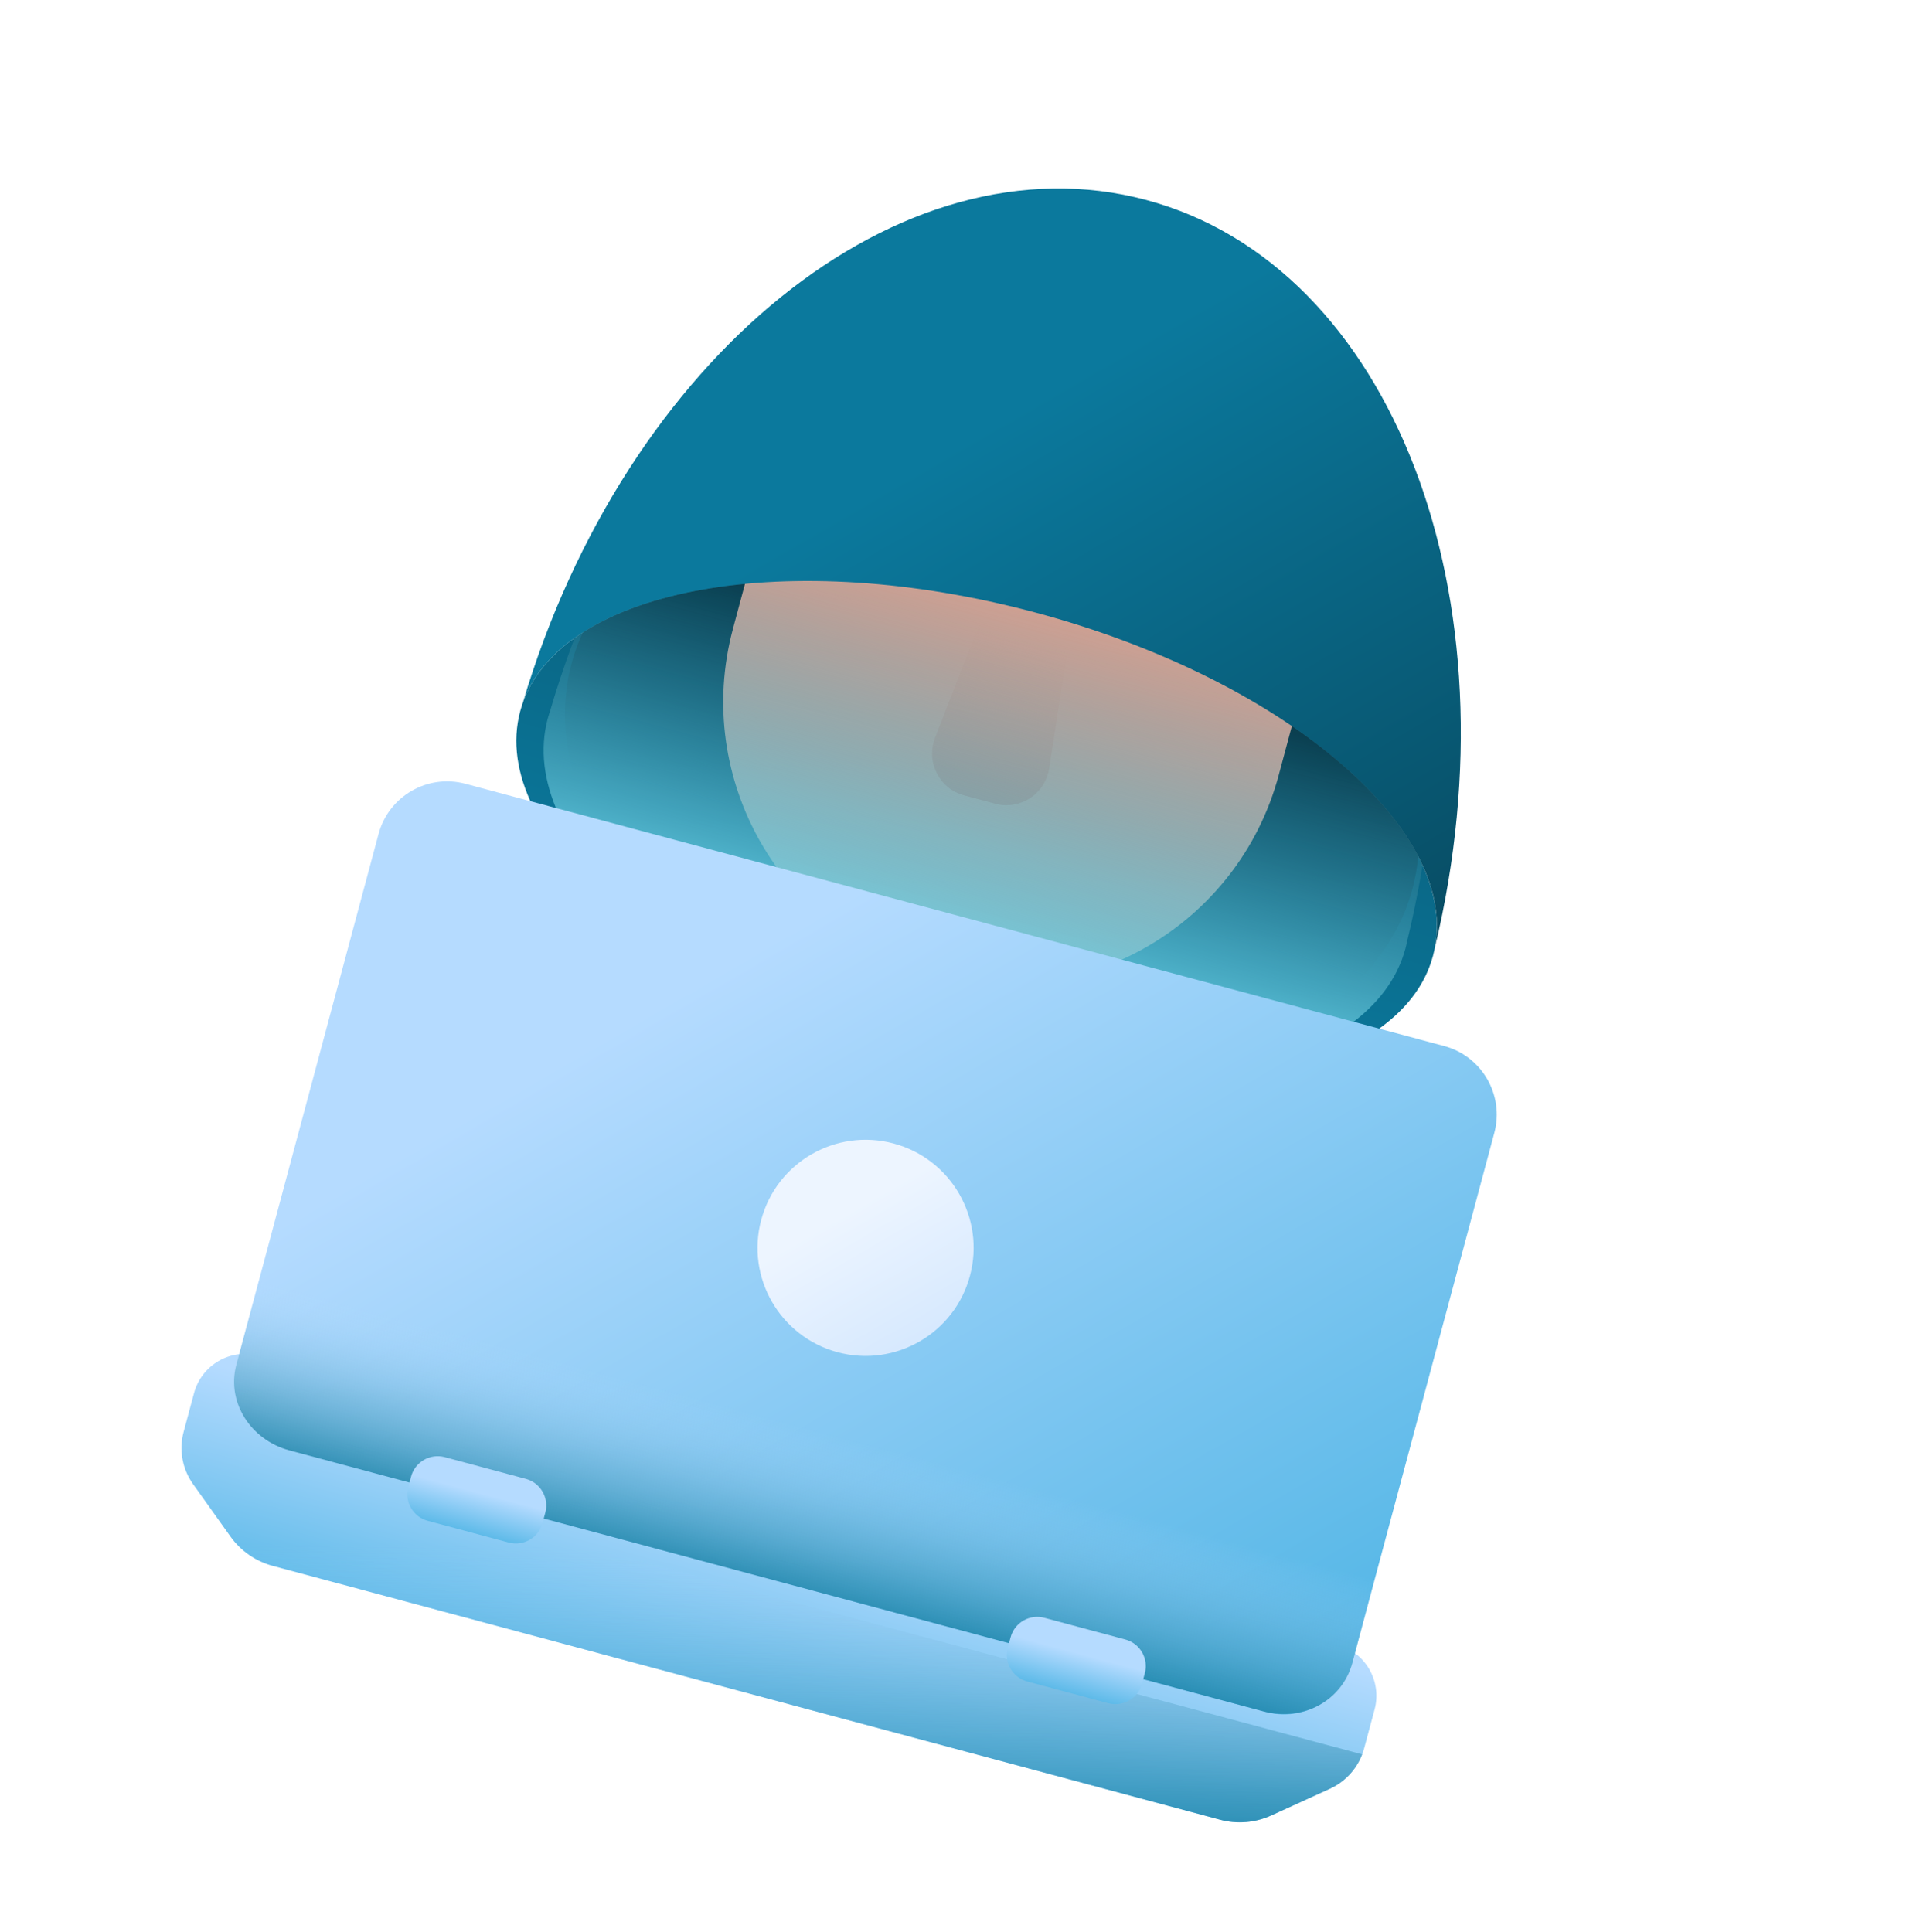 <svg width="74" height="75" viewBox="0 0 74 75" fill="none" xmlns="http://www.w3.org/2000/svg">
<g clip-path="url(#clip0_939_387)" filter="url(#filter0_f_939_387)">
<path d="M35.619 40.935C45.405 43.557 54.367 41.843 55.636 37.107C56.905 32.37 50.001 26.405 40.215 23.783C30.428 21.161 21.466 22.875 20.197 27.611C18.928 32.347 25.833 38.312 35.619 40.935Z" fill="url(#paint0_linear_939_387)"/>
<path d="M35.619 40.935C44.635 43.351 53.239 40.474 54.837 34.509C56.435 28.544 50.422 21.751 41.407 19.335C32.391 16.919 23.787 19.796 22.189 25.761C20.59 31.726 26.603 38.519 35.619 40.935Z" fill="url(#paint1_linear_939_387)"/>
<path d="M36.212 37.848C30.36 36.28 26.888 30.265 28.456 24.413L30.571 16.52C32.139 10.669 38.153 7.196 44.005 8.764C49.857 10.332 53.33 16.347 51.762 22.198L49.647 30.091C48.079 35.943 42.064 39.416 36.212 37.848Z" fill="url(#paint2_linear_939_387)"/>
<path d="M38.638 31.202L37.434 30.88C36.469 30.621 35.942 29.583 36.302 28.651L38.499 22.969L41.671 23.819L40.732 29.838C40.578 30.825 39.603 31.461 38.638 31.202Z" fill="url(#paint3_linear_939_387)"/>
<path d="M54.657 36.408C54.653 36.434 54.649 36.459 54.645 36.485C57.919 22.909 53.487 10.171 44.507 7.765C35.526 5.359 25.319 14.174 21.367 27.568C21.376 27.544 21.386 27.52 21.395 27.495C21.346 27.627 21.303 27.762 21.266 27.898C19.997 32.635 26.423 38.472 35.619 40.936C44.815 43.4 53.298 41.558 54.567 36.821C54.604 36.684 54.633 36.547 54.657 36.408Z" fill="url(#paint4_linear_939_387)"/>
<path d="M7.533 54.085L7.129 55.591C6.943 56.288 7.077 57.031 7.496 57.618L8.947 59.653C9.346 60.212 9.926 60.614 10.589 60.792L47.367 70.647C48.03 70.824 48.734 70.766 49.358 70.481L51.633 69.445C52.289 69.146 52.778 68.569 52.964 67.872L53.368 66.367C53.662 65.269 53.011 64.142 51.913 63.848L10.052 52.631C8.954 52.337 7.827 52.988 7.533 54.085Z" fill="url(#paint5_linear_939_387)"/>
<path d="M7.077 55.836C6.978 56.459 7.126 57.099 7.496 57.618L8.947 59.653C9.346 60.212 9.926 60.614 10.589 60.792L47.367 70.646C48.03 70.824 48.734 70.766 49.358 70.481L51.633 69.444C52.212 69.18 52.661 68.699 52.886 68.11L7.077 55.836Z" fill="url(#paint6_linear_939_387)"/>
<path d="M49.14 66.463L11.145 56.283C9.675 55.889 8.802 54.378 9.196 52.908L14.697 32.378C15.091 30.907 16.602 30.035 18.073 30.429L56.068 40.61C57.538 41.004 58.41 42.515 58.016 43.985L52.515 64.515C52.121 65.985 50.61 66.858 49.14 66.463Z" fill="url(#paint7_linear_939_387)"/>
<path d="M32.52 52.498C34.758 53.098 37.059 51.77 37.658 49.532C38.258 47.294 36.93 44.993 34.692 44.393C32.454 43.794 30.154 45.122 29.554 47.36C28.954 49.598 30.282 51.898 32.52 52.498Z" fill="url(#paint8_linear_939_387)"/>
<path d="M11.027 46.077L9.174 52.993C8.792 54.416 9.715 55.9 11.233 56.307L49.052 66.44C50.571 66.847 52.111 66.024 52.492 64.601L54.346 57.684L11.027 46.077Z" fill="url(#paint9_linear_939_387)"/>
<path d="M19.753 59.885L16.607 59.042C16.036 58.889 15.698 58.303 15.851 57.732L15.959 57.328C16.112 56.757 16.699 56.418 17.269 56.571L20.415 57.414C20.986 57.567 21.324 58.153 21.172 58.724L21.063 59.129C20.91 59.699 20.323 60.038 19.753 59.885Z" fill="url(#paint10_linear_939_387)"/>
<path d="M43.029 66.123L39.884 65.28C39.313 65.127 38.974 64.54 39.127 63.969L39.236 63.565C39.389 62.994 39.975 62.655 40.546 62.808L43.692 63.651C44.263 63.804 44.601 64.391 44.448 64.962L44.34 65.366C44.187 65.937 43.6 66.275 43.029 66.123Z" fill="url(#paint11_linear_939_387)"/>
<path d="M55.713 36.771C56.578 32.092 49.77 26.344 40.215 23.784C30.659 21.223 21.889 22.797 20.299 27.282C24.272 13.893 34.95 5.204 44.507 7.765C54.064 10.326 58.966 23.189 55.713 36.771Z" fill="url(#paint12_linear_939_387)"/>
</g>
<defs>
<filter id="filter0_f_939_387" x="-4" y="-4" width="81.485" height="81.484" filterUnits="userSpaceOnUse" color-interpolation-filters="sRGB">
<feFlood flood-opacity="0" result="BackgroundImageFix"/>
<feBlend mode="normal" in="SourceGraphic" in2="BackgroundImageFix" result="shape"/>
<feGaussianBlur stdDeviation="2" result="effect1_foregroundBlur_939_387"/>
</filter>
<linearGradient id="paint0_linear_939_387" x1="36.264" y1="38.526" x2="43.444" y2="11.73" gradientUnits="userSpaceOnUse">
<stop stop-color="#0B799D"/>
<stop offset="1" stop-color="#07485E"/>
</linearGradient>
<linearGradient id="paint1_linear_939_387" x1="37.417" y1="34.226" x2="40.121" y2="24.133" gradientUnits="userSpaceOnUse">
<stop stop-color="#07485E" stop-opacity="0"/>
<stop offset="1" stop-color="#03232E"/>
</linearGradient>
<linearGradient id="paint2_linear_939_387" x1="37.582" y1="32.734" x2="40.559" y2="21.623" gradientUnits="userSpaceOnUse">
<stop stop-color="#FFDECF"/>
<stop offset="1" stop-color="#FAA68E"/>
</linearGradient>
<linearGradient id="paint3_linear_939_387" x1="39.733" y1="24.706" x2="35.798" y2="39.392" gradientUnits="userSpaceOnUse">
<stop stop-color="#FAA68E" stop-opacity="0"/>
<stop offset="1" stop-color="#C9766E"/>
</linearGradient>
<linearGradient id="paint4_linear_939_387" x1="41.195" y1="20.126" x2="36.17" y2="38.878" gradientUnits="userSpaceOnUse">
<stop stop-color="#07485E" stop-opacity="0"/>
<stop offset="0.122" stop-color="#0D5066" stop-opacity="0.123"/>
<stop offset="0.31" stop-color="#1C657B" stop-opacity="0.31"/>
<stop offset="0.539" stop-color="#35889E" stop-opacity="0.539"/>
<stop offset="0.799" stop-color="#58B8CE" stop-opacity="0.799"/>
<stop offset="1" stop-color="#76E2F8"/>
</linearGradient>
<linearGradient id="paint5_linear_939_387" x1="30.79" y1="58.956" x2="28.31" y2="68.212" gradientUnits="userSpaceOnUse">
<stop stop-color="#B5DBFF"/>
<stop offset="1" stop-color="#48B2E3"/>
</linearGradient>
<linearGradient id="paint6_linear_939_387" x1="29.987" y1="60.135" x2="29.855" y2="73.464" gradientUnits="userSpaceOnUse">
<stop stop-color="#B5DBFF" stop-opacity="0"/>
<stop offset="0.173" stop-color="#8FC5E9" stop-opacity="0.173"/>
<stop offset="0.454" stop-color="#56A4C8" stop-opacity="0.454"/>
<stop offset="0.696" stop-color="#2D8DB1" stop-opacity="0.696"/>
<stop offset="0.885" stop-color="#147EA2" stop-opacity="0.885"/>
<stop offset="1" stop-color="#0B799D"/>
</linearGradient>
<linearGradient id="paint7_linear_939_387" x1="27.54" y1="37.939" x2="47.374" y2="72.293" gradientUnits="userSpaceOnUse">
<stop stop-color="#B5DBFF"/>
<stop offset="1" stop-color="#48B2E3"/>
</linearGradient>
<linearGradient id="paint8_linear_939_387" x1="32.822" y1="47.089" x2="35.87" y2="52.367" gradientUnits="userSpaceOnUse">
<stop stop-color="#EDF5FF"/>
<stop offset="1" stop-color="#D5E8FE"/>
</linearGradient>
<linearGradient id="paint9_linear_939_387" x1="31.709" y1="55.527" x2="29.759" y2="62.807" gradientUnits="userSpaceOnUse">
<stop stop-color="#B5DBFF" stop-opacity="0"/>
<stop offset="0.173" stop-color="#8FC5E9" stop-opacity="0.173"/>
<stop offset="0.454" stop-color="#56A4C8" stop-opacity="0.454"/>
<stop offset="0.696" stop-color="#2D8DB1" stop-opacity="0.696"/>
<stop offset="0.885" stop-color="#147EA2" stop-opacity="0.885"/>
<stop offset="1" stop-color="#0B799D"/>
</linearGradient>
<linearGradient id="paint10_linear_939_387" x1="18.588" y1="57.942" x2="18.08" y2="59.837" gradientUnits="userSpaceOnUse">
<stop stop-color="#B5DBFF"/>
<stop offset="1" stop-color="#48B2E3"/>
</linearGradient>
<linearGradient id="paint11_linear_939_387" x1="41.865" y1="64.179" x2="41.357" y2="66.074" gradientUnits="userSpaceOnUse">
<stop stop-color="#B5DBFF"/>
<stop offset="1" stop-color="#48B2E3"/>
</linearGradient>
<linearGradient id="paint12_linear_939_387" x1="35.266" y1="18.381" x2="49.55" y2="43.122" gradientUnits="userSpaceOnUse">
<stop stop-color="#0B799D"/>
<stop offset="1" stop-color="#07485E"/>
</linearGradient>
<clipPath id="clip0_939_387">
<rect width="60" height="60" fill="white" transform="translate(15.529) rotate(15)"/>
</clipPath>
</defs>
</svg>
